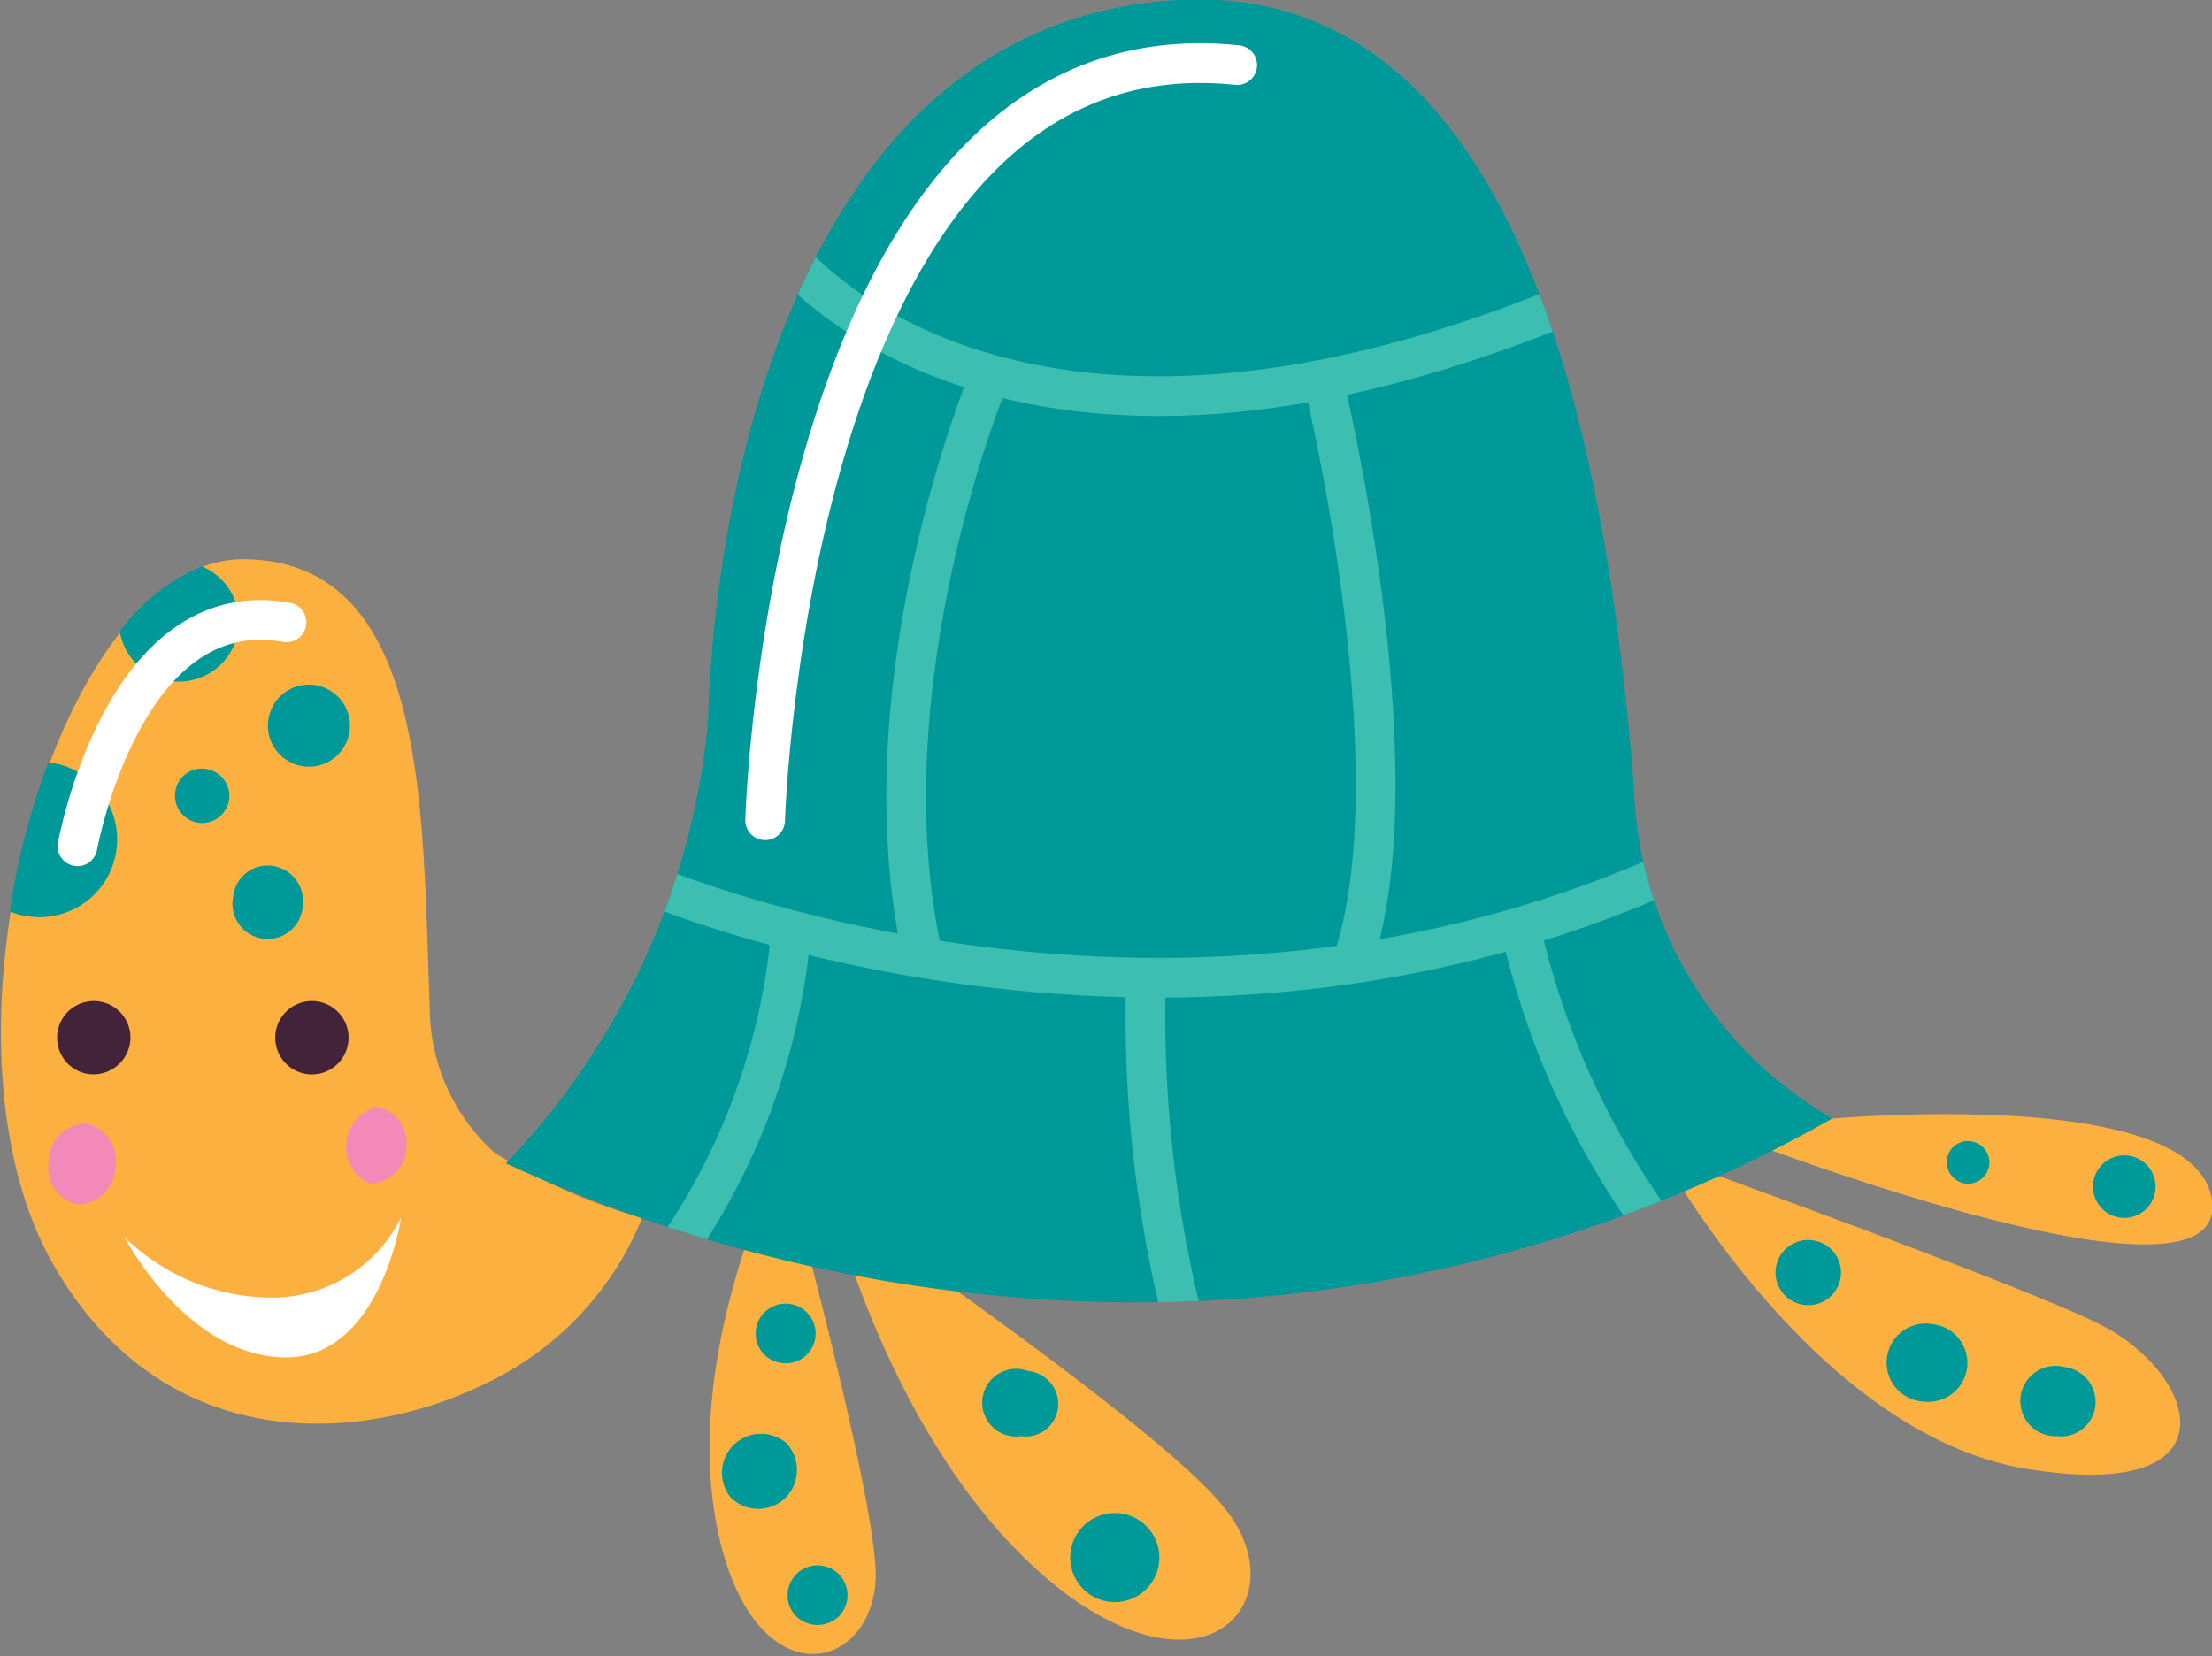 <?xml version="1.0"?>
<svg xmlns="http://www.w3.org/2000/svg" xmlns:xlink="http://www.w3.org/1999/xlink" id="Afbeelding" viewBox="0 0 33.97 25.44" width="135.88" height="101.76">
  <rect x="0" y="0" width="33.97" height="25.44" fill="#808080" stroke="none"/>
  <defs>
    <style>.cls-1{fill:#099;}.cls-2{fill:#fbb040;}.cls-3{fill:#f389b8;}.cls-4{fill:#fff;}.cls-5{fill:#422339;}.cls-6{clip-path:url(#clip-path);}.cls-7,.cls-8{fill:none;stroke-width:0.61px;}.cls-7{stroke:#3cbeb1;stroke-miterlimit:10;}.cls-8{stroke:#fff;stroke-linecap:round;stroke-linejoin:round;}</style>
    <clipPath id="clip-path">
      <path class="cls-1" d="M28.14,17.18A21.7,21.7,0,0,1,18,20,23.19,23.19,0,0,1,7.77,17.87a11.32,11.32,0,0,0,3.1-6.76C11,6.88,12.57.31,18.09,0s6.63,7.53,7,12.06A6.09,6.09,0,0,0,28.14,17.18Z"/>
    </clipPath>
  </defs>
  <path class="cls-2" d="M25.53,17.75s2.33,4.27,5.58,4.81,2.66-1.42,1.19-2.19C31.2,19.79,25.53,17.75,25.53,17.75Z"/>
  <path class="cls-2" d="M26.45,17.39c.31-.14,7.25-.94,7.52,1.05S26.45,17.39,26.45,17.39Z"/>
  <path class="cls-2" d="M12.74,18.46c.1.12,1,4,3.6,6,2.28,1.7,3.56.06,2.47-1.29C17.85,21.93,12.74,18.46,12.74,18.46Z"/>
  <path class="cls-1" d="M16.25,21.6a.5.5,0,0,1-.57.46.52.52,0,1,1,.11-1A.51.51,0,0,1,16.25,21.6Z"/>
  <path class="cls-1" d="M17.8,24a.68.68,0,0,1-1.36-.15A.68.68,0,1,1,17.8,24Z"/>
  <path class="cls-2" d="M12,17.68c0,.14-1.61,3.22-.94,6,.59,2.43,2.36,2,2.39.52C13.44,22.89,12,17.68,12,17.68Z"/>
  <path class="cls-1" d="M12.39,20.81a.47.47,0,0,1-.65,0,.46.46,0,1,1,.65,0Z"/>
  <path class="cls-1" d="M12.88,24.83a.47.47,0,0,1-.65,0,.46.46,0,1,1,.65,0Z"/>
  <path class="cls-1" d="M12.07,23a.6.6,0,0,1-.85,0,.6.6,0,0,1,.86-.83A.61.61,0,0,1,12.07,23Z"/>
  <path class="cls-1" d="M28.27,19.6a.5.5,0,0,1-1-.11.5.5,0,0,1,.55-.44A.5.5,0,0,1,28.27,19.6Z"/>
  <path class="cls-1" d="M32.18,21.58a.53.53,0,0,1-.59.48A.54.54,0,1,1,31.71,21,.54.54,0,0,1,32.18,21.58Z"/>
  <path class="cls-1" d="M30.21,21a.6.6,0,0,1-.66.53.6.6,0,1,1,.13-1.19A.6.6,0,0,1,30.21,21Z"/>
  <path class="cls-1" d="M33.1,18.28a.48.48,0,1,1-.43-.53A.48.48,0,0,1,33.1,18.28Z"/>
  <path class="cls-1" d="M30.55,17.89a.33.33,0,0,1-.36.29.33.33,0,0,1-.29-.36.32.32,0,0,1,.36-.29A.33.33,0,0,1,30.55,17.89Z"/>
  <path class="cls-2" d="M9.86,18.71a9,9,0,0,1-2.26-1,3,3,0,0,1-1-2.23c-.12-3,0-6.86-2.85-6.89S-1.19,15.85.8,19.39c1.69,3,4.74,2.8,6.64,1.87A4.81,4.81,0,0,0,9.86,18.71Z"/>
  <path class="cls-3" d="M1.77,17.93a.58.58,0,0,1-.58.57.58.58,0,0,1-.44-.67.58.58,0,0,1,.58-.57A.58.58,0,0,1,1.77,17.93Z"/>
  <path class="cls-3" d="M6.24,17.62a.57.57,0,0,1-.57.56A.63.63,0,0,1,5.8,17,.57.57,0,0,1,6.24,17.62Z"/>
  <path class="cls-4" d="M1.91,19a3.24,3.24,0,0,0,2.37.93,2.21,2.21,0,0,0,1.88-1.23s-.32,2.2-1.82,2.15S1.91,19,1.91,19Z"/>
  <path class="cls-5" d="M5.35,16a.56.56,0,0,1-1.12-.12A.56.56,0,1,1,5.35,16Z"/>
  <path class="cls-5" d="M2,16a.57.57,0,0,1-.62.5.56.56,0,1,1,.12-1.12A.56.56,0,0,1,2,16Z"/>
  <path class="cls-1" d="M5.37,11.22a.63.63,0,1,1-.56-.7A.63.63,0,0,1,5.37,11.22Z"/>
  <path class="cls-1" d="M3.52,12.27a.42.42,0,0,1-.46.37.42.42,0,0,1-.37-.46.41.41,0,0,1,.46-.37A.42.42,0,0,1,3.52,12.27Z"/>
  <path class="cls-1" d="M4.65,13.89a.54.54,0,1,1-1.07-.11.53.53,0,0,1,.59-.48A.54.54,0,0,1,4.65,13.89Z"/>
  <path class="cls-1" d="M.75,11.69A11,11,0,0,0,.15,14a1.09,1.09,0,0,0,.31.08,1.19,1.19,0,0,0,.29-2.37Z"/>
  <path class="cls-1" d="M1.84,9.7a.92.92,0,1,0,1.26-1A3,3,0,0,0,1.84,9.7Z"/>
  <path class="cls-1" d="M28.14,17.18A21.7,21.7,0,0,1,18,20,23.19,23.19,0,0,1,7.77,17.87a11.32,11.32,0,0,0,3.1-6.76C11,6.88,12.57.31,18.09,0s6.63,7.53,7,12.06A6.09,6.09,0,0,0,28.14,17.18Z"/>
  <g class="cls-6">
    <path class="cls-7" d="M11.93,3.72c0,.07,3.42,4.75,12.62.75"/>
    <path class="cls-7" d="M9.89,13.55s8.23,3.61,16.46-.49"/>
    <path class="cls-7" d="M15.17,5.85s-1.93,4.66-1,8.84"/>
    <path class="cls-7" d="M20.32,5.83s1.42,5.82.49,8.82"/>
    <path class="cls-7" d="M17.6,15a19.22,19.22,0,0,0,.78,6.06"/>
    <path class="cls-7" d="M23.35,14.25a12.38,12.38,0,0,0,2.54,5.19"/>
    <path class="cls-7" d="M12.14,14.4a10.13,10.13,0,0,1-1.9,5"/>
  </g>
  <path class="cls-8" d="M1.19,13s.7-3.9,3.21-3.44"/>
  <path class="cls-8" d="M11.75,12.6S12.12.28,19,1"/>
</svg>
<!-- fixed -->